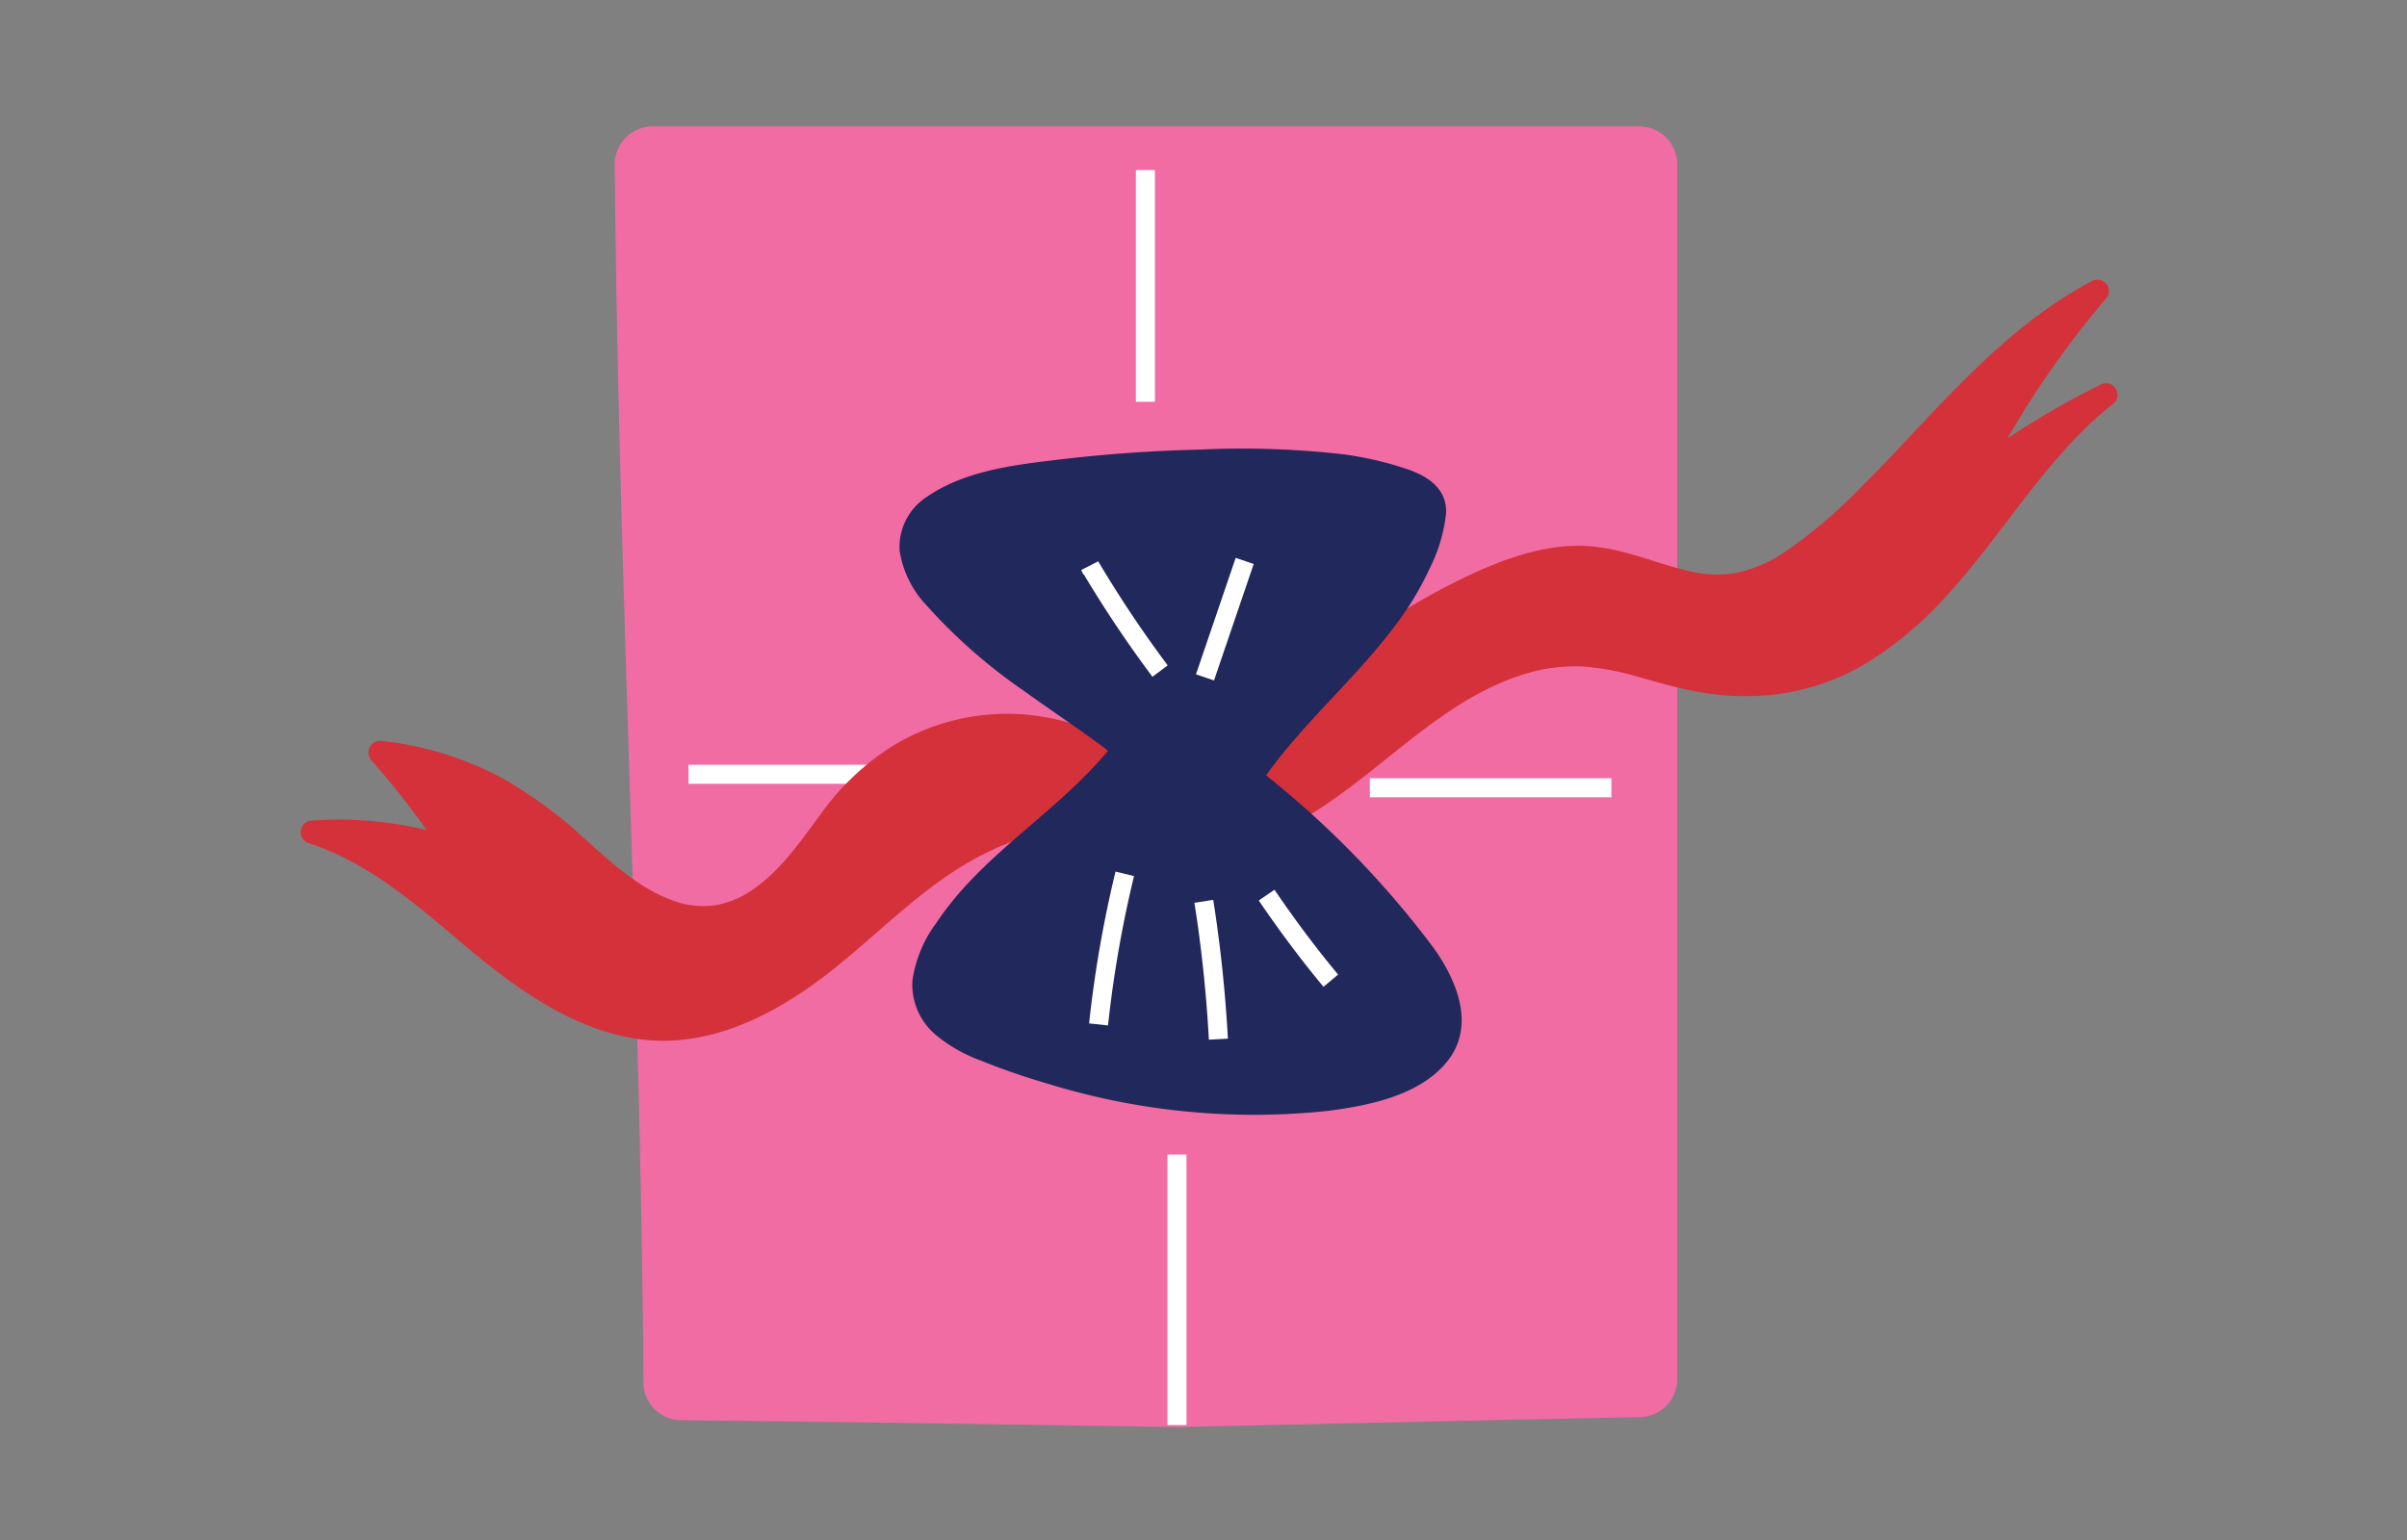 <svg xmlns="http://www.w3.org/2000/svg" width="225" height="144" fill="none" viewBox="0 0 225 144">
  <rect x="0" y="0" width="225" height="144" fill="#808080" stroke="none"/>
  <g clip-path="url(#a)">
    <path fill="#F06CA3" d="M57.46 15.22c.33 38.09 2.43 76.15 2.69 114.24a3.54 3.54 0 0 0 3.65 3.34c15.4.16 30.8.4 46.21.64l27.46-.6 15.68-.33a3.55 3.55 0 0 0 3.63-3.37V15.19a3.55 3.55 0 0 0-3.71-3.37H61.18a3.56 3.56 0 0 0-3.72 3.4Z"/>
    <path stroke="#fff" stroke-miterlimit="10" stroke-width="1.78" d="M107.07 15.9v21.67m2.95 70.39v25.29m18.03-59.59h22.58M64.36 72.4H94.5"/>
    <path fill="#D5313A" d="M196.88 26.51a1.108 1.108 0 0 0-1.41-.19c-5.63 3-10.24 7.45-14.59 12-2.19 2.31-4.34 4.67-6.6 6.92a48.34 48.34 0 0 1-7.37 6.33 12.996 12.996 0 0 1-4.6 2 10.891 10.891 0 0 1-4.58-.21c-3.14-.74-6.09-2.11-9.35-2.3-3.63-.22-7.22 1-10.49 2.47a64.503 64.503 0 0 0-8.81 4.94A65.566 65.566 0 0 0 114.42 72c-.51.64-1 1.29-1.49 2l-.25.26a3.441 3.441 0 0 0-1 1.94c-.17 1.89 1.64 3.08 3.36 3a13.168 13.168 0 0 0 5.19-1.79c1.564-.79 3.065-1.7 4.49-2.72 5.87-4.12 11.05-9.72 18.13-11.76a15.658 15.658 0 0 1 5.23-.6c1.763.154 3.506.489 5.2 1 1.75.49 3.49 1 5.29 1.34a25.86 25.86 0 0 0 5.56.41 21.68 21.68 0 0 0 10.22-3 34.213 34.213 0 0 0 7.85-6.64c4.69-5.16 8.27-11.26 13.37-16 .603-.57 1.234-1.11 1.89-1.62a1.084 1.084 0 0 0-.388-1.961 1.078 1.078 0 0 0-.812.161 75.48 75.48 0 0 0-8.61 4.98 86.6 86.6 0 0 1 9.24-13.11 1.077 1.077 0 0 0-.01-1.38Z"/>
    <path fill="#D5313A" d="M112.3 76.71a.928.928 0 0 0-.95-.64 20.54 20.54 0 0 0-28.16-6.16 24.062 24.062 0 0 0-6.55 6.33c-1.83 2.44-3.55 5-6.07 6.8a8.76 8.76 0 0 1-3.67 1.6 8.09 8.09 0 0 1-4.37-.58c-3-1.18-5.43-3.45-7.8-5.56a41.693 41.693 0 0 0-7.78-5.74 30.892 30.892 0 0 0-11.28-3.48 1.09 1.09 0 0 0-1 1.75 78.938 78.938 0 0 1 5.21 6.59 34.828 34.828 0 0 0-10.87-.88 1.09 1.09 0 0 0-.25 2.07c5.82 1.85 10.39 6 15 9.86 4.61 3.86 10 7.73 16.16 8.52 6.38.8 12.34-2.24 17.26-6 5.12-3.94 9.62-9 15.6-11.72a13.13 13.13 0 0 1 8.81-1.07 16.616 16.616 0 0 1 7.11 4.41c.51.51 1 1 1.47 1.58a1.1 1.1 0 0 0 1.85-.29 9.343 9.343 0 0 0 .28-7.39Z"/>
    <path fill="#21285C" d="M124.17 103.87c3.75-.49 8.34-1.4 10.94-4.41 2.91-3.36 1.14-7.7-1.12-10.85a88.023 88.023 0 0 0-15.64-16.11c3.83-5.36 9-9.58 12.79-15a28.022 28.022 0 0 0 2.5-4.34 15.297 15.297 0 0 0 1.53-5.09c.13-2.25-1.53-3.46-3.45-4.14-2-.689-4.064-1.174-6.16-1.45a83.254 83.254 0 0 0-13.4-.44c-4.594.107-9.17.44-13.73 1-4 .47-8.43 1.09-11.79 3.42a5.58 5.58 0 0 0-2.55 5 9.481 9.481 0 0 0 2.49 5.11 50.518 50.518 0 0 0 9.09 8c1.59 1.15 3.22 2.26 4.83 3.4.8.56 1.6 1.13 2.4 1.71l.52.39a.992.992 0 0 1 .15.14c-.19.23-.38.45-.58.67-4.79 5.47-11.34 9.23-15.42 15.36a11.93 11.93 0 0 0-2.28 5.44 6.15 6.15 0 0 0 2.08 5 14.172 14.172 0 0 0 4.45 2.54c2 .82 4.13 1.53 6.24 2.15a65.427 65.427 0 0 0 26.11 2.5Z"/>
    <path stroke="#fff" stroke-miterlimit="10" stroke-width="1.78" d="m102.07 53.35-.18-.41a110.662 110.662 0 0 0 6.55 9.81m4.2.59 3.71-10.89m-13.66 43.34c.51-4.741 1.329-9.445 2.45-14.08m8.75 15.46c-.233-4.317-.686-8.62-1.36-12.89m5.87-.58c1.87 2.75 3.86 5.43 6 8"/>
  </g>
  <defs>
    <clipPath id="a">
      <path fill="#fff" d="M28 11h170v123H28z"/>
    </clipPath>
  </defs>
</svg>
